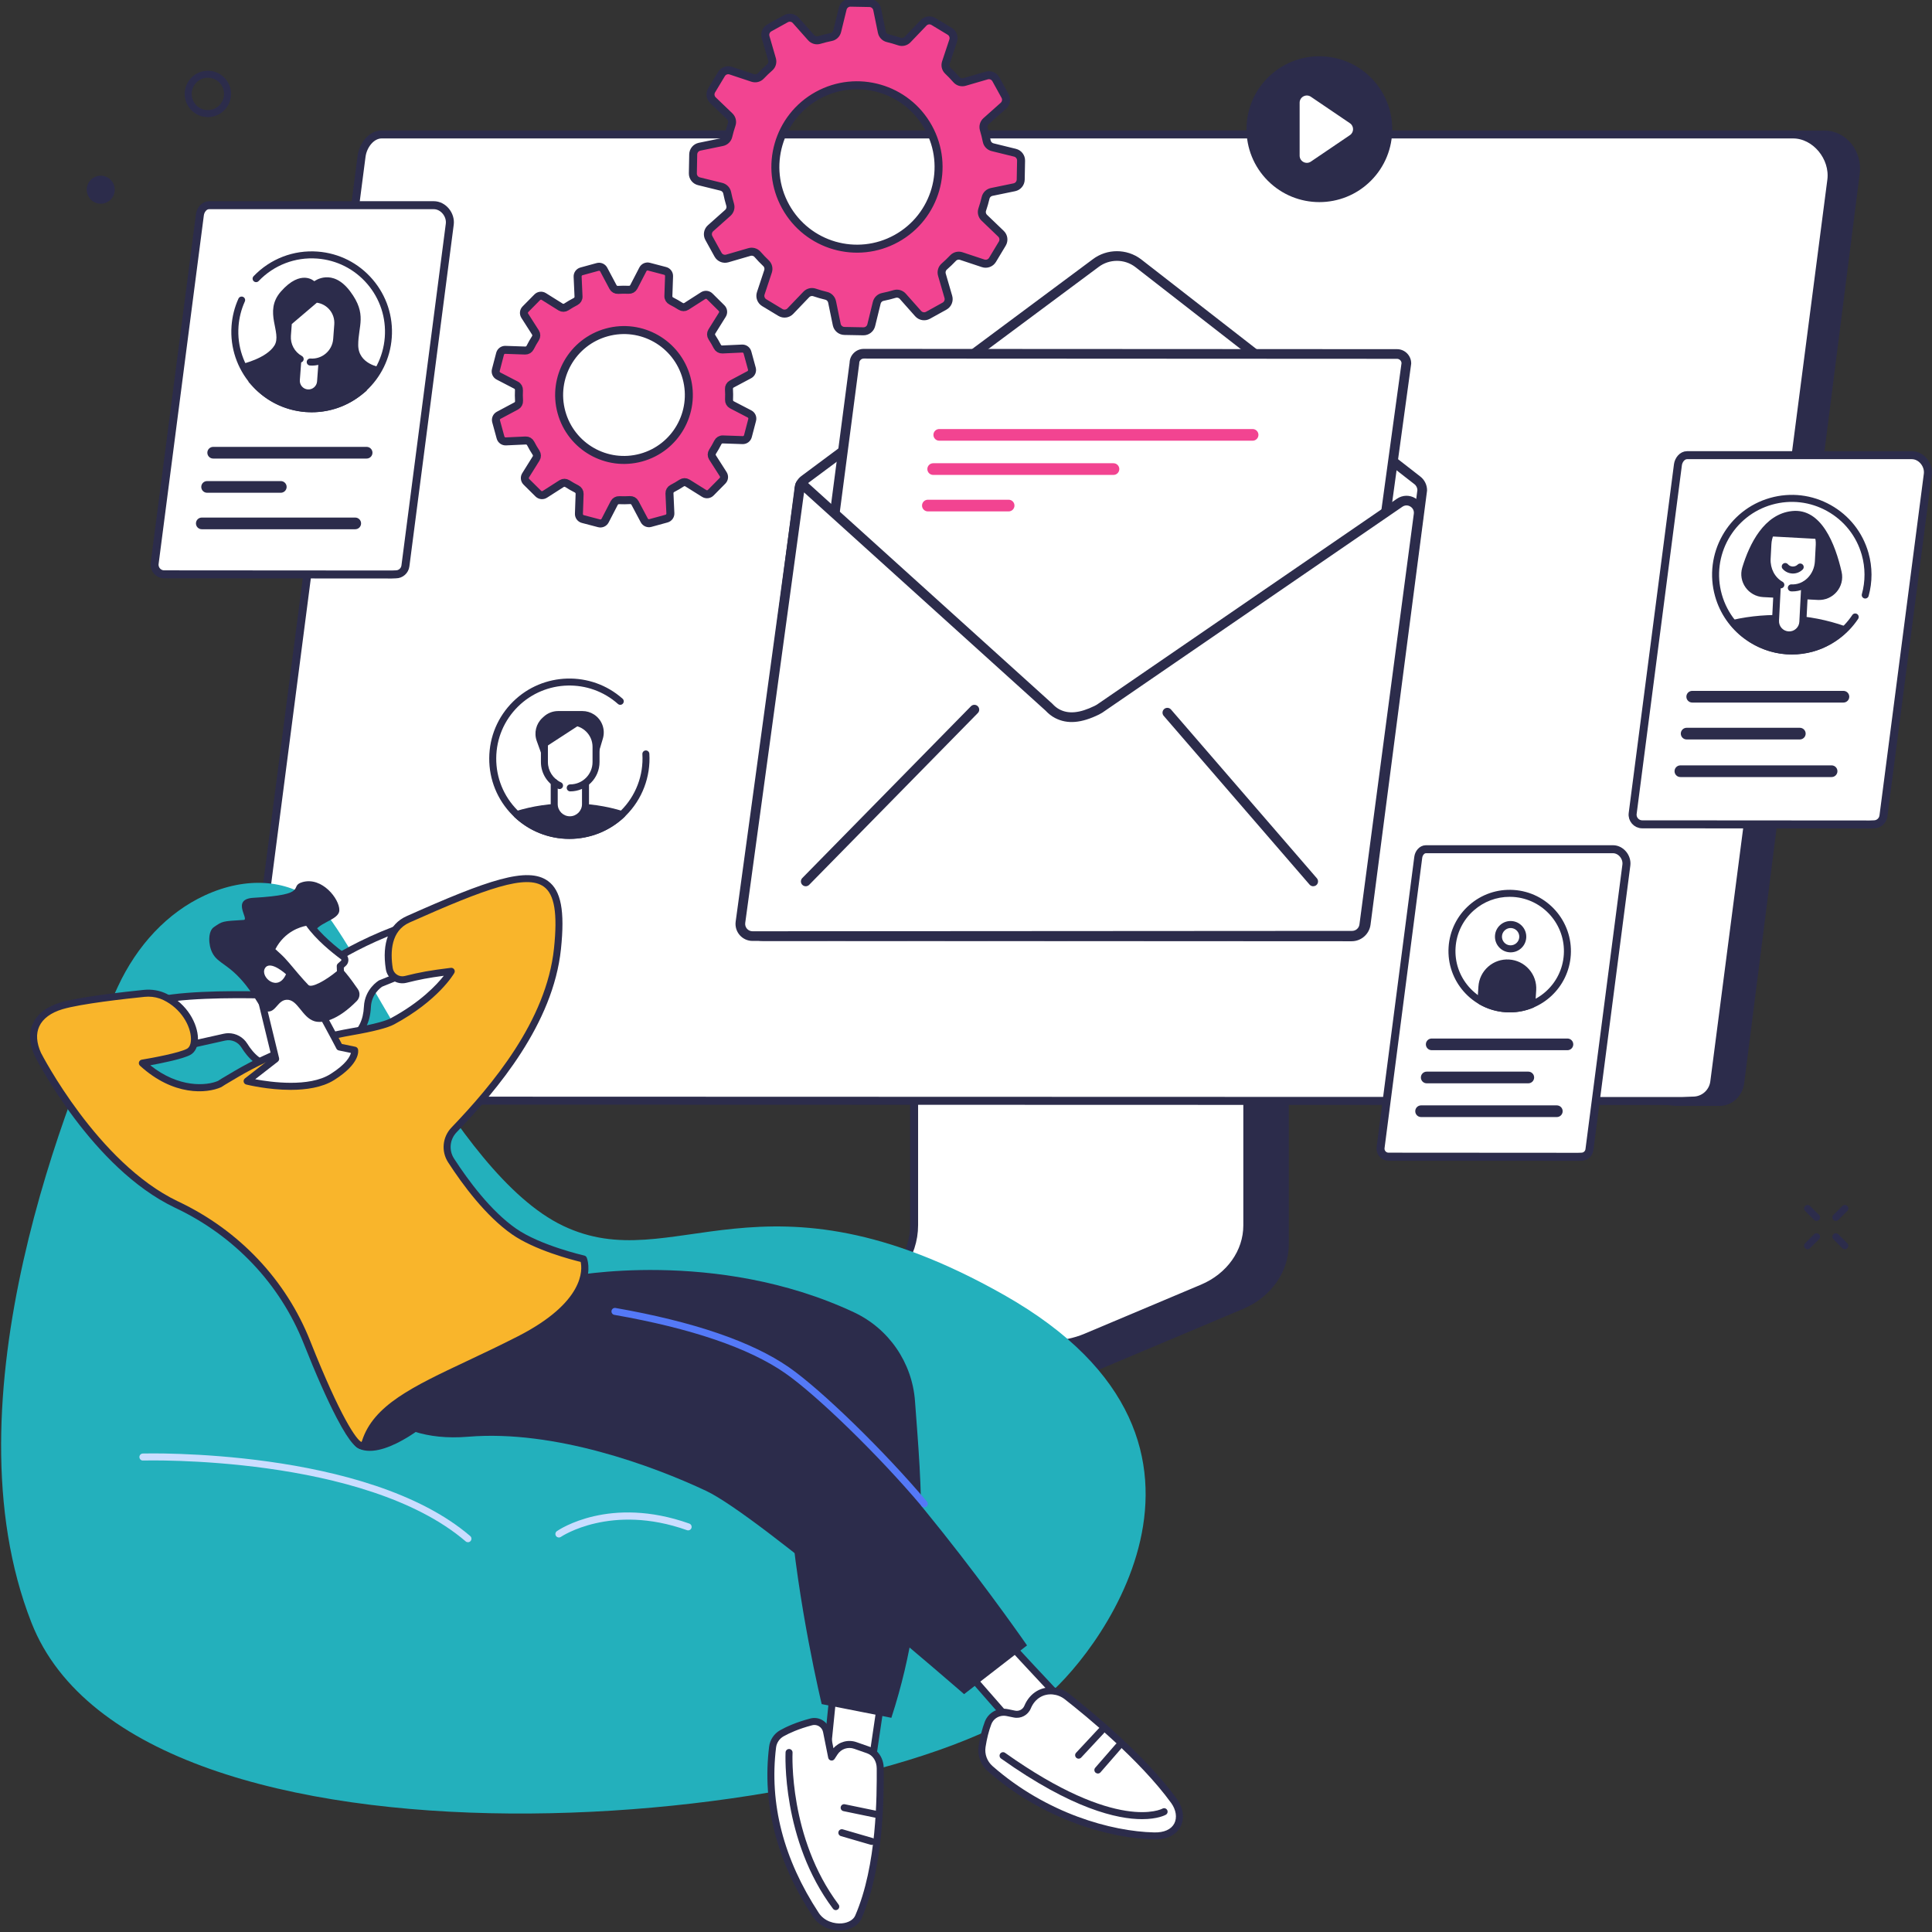 <svg xmlns="http://www.w3.org/2000/svg" width="725" height="725" viewBox="0 0 725 725" fill="none"><rect x="0" y="0" width="725" height="725" fill="#333333" stroke="none"/><g clip-path="url(#clip0)"><path d="M482.309 357.229L355.462 358.026C354.639 358.026 354.37 358.79 354.37 359.523V467.51C354.37 477.849 282.298 504.712 281.597 503.346L281.51 514.774C281.506 516.902 283.375 518.791 285.758 518.791H287.342C287.353 518.791 287.361 518.791 287.373 518.791H393.727C398.664 518.791 403.538 517.686 408.004 515.816L466.48 491.18C477.008 486.747 483.647 477.219 483.647 466.828V358.727C483.647 357.994 483.132 357.229 482.309 357.229Z" fill="#2C2C4B"></path><path d="M407.524 501.888L407.524 501.888C403.306 503.667 398.69 504.591 394.012 504.591H285.631C284.876 504.591 284.552 504.18 284.47 503.857C284.425 503.681 284.444 503.514 284.513 503.374C284.577 503.244 284.721 503.062 285.064 502.915L324.509 486.066L323.92 484.687L324.509 486.066C335.748 481.265 343.026 471.063 343.026 459.741V352.435H468.068V459.852C468.068 469.875 461.585 479.112 451.229 483.475L407.524 501.888Z" fill="white" stroke="#2C2C4B" stroke-width="3"></path><path d="M101 413.807L619.515 414.074L628.517 414.965L645.256 415C650.015 415 653.923 411.258 654.526 406.492L697.88 65.149C698.935 56.846 692.924 49 684.631 49L631.524 49.047L620.712 54.282L427.891 55.491L420.904 54.668L147.322 53.533L101 413.807Z" fill="#2C2C4B"></path><path d="M643.296 405.992L643.296 405.994C642.778 410.008 639.373 413.009 635.349 413.009H635.32L635.292 413.01L631.203 413.167L98.82 413.009C93.993 413.009 90.255 408.754 90.873 403.936L135.682 58.653L135.682 58.652C135.951 56.565 136.894 54.47 138.277 52.918C139.654 51.371 141.381 50.449 143.245 50.449H672.854C681.271 50.449 688.318 59.047 687.219 67.594L643.296 405.992Z" fill="white" stroke="#2C2C4B" stroke-width="3"></path><path d="M162.773 77C166.336 77 169.234 80.593 168.779 84.139L152.135 212.373C151.901 214.175 150.373 215.526 148.559 215.526L147 215.586L61.605 215.526C59.431 215.526 57.753 213.609 58.03 211.446L75.011 80.605C75.244 78.802 76.63 77 78.439 77H162.773Z" fill="white" stroke="#2C2C4B" stroke-width="3"></path><path d="M137.584 172.076H79.998C78.79 172.076 77.809 171.098 77.809 169.885C77.809 168.677 78.787 167.695 79.998 167.695H137.584C138.791 167.695 139.773 168.673 139.773 169.885C139.773 171.094 138.795 172.076 137.584 172.076Z" fill="#2C2C4B"></path><path d="M105.372 184.911H77.718C76.51 184.911 75.528 183.933 75.528 182.721C75.528 181.512 76.506 180.53 77.718 180.53H105.372C106.58 180.53 107.562 181.509 107.562 182.721C107.558 183.929 106.58 184.911 105.372 184.911Z" fill="#2C2C4B"></path><path d="M133.308 198.602H75.722C74.515 198.602 73.533 197.624 73.533 196.412C73.533 195.203 74.511 194.221 75.722 194.221H133.308C134.515 194.221 135.497 195.199 135.497 196.412C135.497 197.624 134.515 198.602 133.308 198.602Z" fill="#2C2C4B"></path><path d="M88.201 122.355C89.393 106.454 103.234 94.529 119.114 95.722C134.994 96.914 146.899 110.772 145.708 126.673C144.516 142.575 130.675 154.499 114.799 153.306C98.915 152.118 87.01 138.261 88.201 122.355Z" fill="white"></path><path d="M116.973 154.705C116.22 154.705 115.46 154.677 114.696 154.618C98.119 153.374 85.648 138.855 86.891 122.256C87.156 118.707 88.027 115.28 89.48 112.063C89.777 111.402 90.557 111.112 91.218 111.406C91.88 111.707 92.173 112.483 91.872 113.145C90.545 116.08 89.75 119.21 89.508 122.45C88.372 137.603 99.758 150.858 114.89 151.995C130.022 153.128 143.257 141.727 144.394 126.57C144.944 119.23 142.608 112.111 137.813 106.533C133.019 100.955 126.344 97.576 119.012 97.029C110.773 96.407 102.771 99.489 97.054 105.471C96.551 105.998 95.724 106.014 95.197 105.515C94.675 105.016 94.655 104.184 95.154 103.657C101.417 97.105 110.183 93.733 119.206 94.411C127.235 95.013 134.551 98.713 139.801 104.826C145.051 110.938 147.612 118.73 147.01 126.772C145.831 142.606 132.579 154.701 116.973 154.705Z" fill="#2C2C4B"></path><path d="M95.661 143.973C100.443 149.226 107.158 152.736 114.795 153.307C122.432 153.881 129.594 151.413 135.109 146.932C129.29 144.639 122.678 143.098 115.603 142.567C108.528 142.036 101.758 142.575 95.661 143.973Z" fill="#2C2C4B"></path><path d="M115.409 147.447C112.903 147.261 111.022 145.071 111.212 142.563L112.95 119.388L122.024 120.069L120.286 143.244C120.1 145.752 117.915 147.634 115.409 147.447Z" fill="white"></path><path d="M134.425 129.502C134.393 122.26 137.901 118.005 131.404 109.338C124.677 100.365 117.939 105.539 117.939 105.539C117.939 105.539 113.006 100.769 105.412 109.397C98.709 117.015 105.974 124.835 102.973 129.668C99.972 134.497 90.866 136.573 90.866 136.573C90.866 136.573 93.289 142.499 96.639 145.28L134.175 148.097C134.175 148.097 142.569 140.226 142.747 137.825C142.751 137.825 134.456 136.743 134.425 129.502Z" fill="#2C2C4B"></path><path d="M95.661 143.973C100.443 149.226 107.158 152.736 114.795 153.306C122.432 153.881 129.594 151.413 135.109 146.932C129.29 144.639 122.678 143.098 115.603 142.567C108.528 142.036 101.758 142.575 95.661 143.973Z" fill="#2C2C4B"></path><path d="M116.973 154.705C116.216 154.705 115.46 154.677 114.696 154.622C107 154.043 99.897 150.577 94.691 144.86L93.178 143.197L95.368 142.694C101.817 141.212 108.658 140.729 115.702 141.256C122.749 141.786 129.44 143.284 135.592 145.712L137.683 146.536L135.937 147.954C130.529 152.348 123.869 154.705 116.973 154.705ZM98.293 144.765C102.846 148.98 108.658 151.528 114.894 151.999C121.13 152.467 127.258 150.815 132.389 147.325C127.108 145.482 121.439 144.322 115.504 143.878C109.569 143.43 103.793 143.731 98.293 144.765Z" fill="#2C2C4B"></path><path d="M118.493 112.222L118.176 112.198L108.243 120.802L107.859 125.901C107.605 129.304 109.221 132.413 111.834 134.224L111.208 142.559C111.018 145.07 112.899 147.257 115.405 147.443C117.911 147.634 120.096 145.748 120.282 143.24L120.896 135.06C123.893 133.709 126.078 130.797 126.344 127.283L126.752 121.832C127.128 116.896 123.426 112.59 118.493 112.222Z" fill="white"></path><path d="M115.753 148.775C115.606 148.775 115.46 148.771 115.31 148.759C112.087 148.517 109.66 145.692 109.901 142.464L110.507 134.382C110.563 133.657 111.188 133.119 111.913 133.17C112.637 133.226 113.176 133.855 113.124 134.576L112.518 142.658C112.384 144.441 113.726 146.001 115.507 146.136C117.281 146.267 118.845 144.928 118.98 143.145L119.573 135.202C119.629 134.477 120.258 133.935 120.979 133.99C121.704 134.046 122.242 134.676 122.19 135.397L121.597 143.339C121.363 146.421 118.786 148.775 115.753 148.775Z" fill="#2C2C4B"></path><path d="M117.111 137.191C116.846 137.191 116.581 137.179 116.311 137.159C115.587 137.104 115.048 136.474 115.1 135.753C115.155 135.028 115.781 134.489 116.505 134.541C120.876 134.878 124.705 131.574 125.033 127.192L125.441 121.741C125.742 117.704 122.887 114.159 118.909 113.588L109.494 121.603L109.165 126C108.932 129.106 110.547 132.085 113.275 133.586C113.908 133.935 114.142 134.735 113.793 135.369C113.445 136.003 112.645 136.236 112.012 135.888C108.385 133.891 106.239 129.934 106.552 125.806L106.924 120.862C106.952 120.513 107.114 120.188 107.383 119.959L117.646 111.219C117.911 110.994 118.251 110.883 118.596 110.91C118.746 110.922 118.897 110.934 119.043 110.954C124.515 111.608 128.478 116.429 128.066 121.935L127.658 127.386C127.239 132.944 122.587 137.187 117.111 137.191Z" fill="#2C2C4B"></path><path d="M261.271 235.876C264.834 235.876 267.732 239.469 267.277 243.015L250.633 371.249C250.399 373.051 248.871 374.402 247.058 374.402L245.498 374.462L160.103 374.402C157.93 374.402 156.251 372.485 156.528 370.322L173.509 239.481C173.742 237.679 175.128 235.876 176.937 235.876H261.271Z" fill="white"></path><path d="M185.473 284.833C185.473 269.018 198.277 256.195 214.07 256.195C229.863 256.195 242.667 269.014 242.667 284.833C242.667 300.647 229.863 313.47 214.07 313.47C198.277 313.47 185.473 300.647 185.473 284.833Z" fill="white"></path><path d="M193.938 305.654C199.088 310.519 206.029 313.506 213.67 313.506C221.311 313.506 228.251 310.519 233.402 305.654C227.444 303.808 220.749 302.77 213.67 302.77C206.591 302.77 199.896 303.808 193.938 305.654Z" fill="#2C2C4B"></path><path d="M213.67 314.817C205.969 314.817 198.645 311.902 193.039 306.609C192.698 306.288 192.556 305.813 192.659 305.357C192.766 304.902 193.102 304.537 193.55 304.398C199.853 302.445 206.623 301.455 213.67 301.455C220.717 301.455 227.483 302.445 233.79 304.398C234.238 304.537 234.574 304.902 234.681 305.357C234.788 305.813 234.641 306.288 234.305 306.609C228.695 311.906 221.37 314.817 213.67 314.817ZM196.626 306.249C201.468 310.095 207.434 312.195 213.67 312.195C219.906 312.195 225.876 310.099 230.714 306.249C225.322 304.81 219.601 304.086 213.67 304.086C207.735 304.082 202.014 304.81 196.626 306.249Z" fill="#2C2C4B"></path><path d="M222.887 268.103C221.592 267.267 220.084 266.824 218.54 266.824H209.466C207.439 266.824 205.487 267.592 204.002 268.971L203.503 269.434C201.144 271.625 200.324 275.012 201.413 278.043L204.398 286.33L223.532 286.211L226.233 277.155C227.254 273.729 225.888 270.036 222.887 268.103Z" fill="#2C2C4B"></path><path d="M218.156 271.716C218.116 271.696 218.033 271.661 218.033 271.661L204.299 280.586V285.97C204.299 289.048 205.736 291.789 207.977 293.564V301.764C207.977 305.005 210.602 307.635 213.844 307.635C217.083 307.635 219.712 305.009 219.712 301.764V293.774C222.111 292.011 223.675 289.174 223.675 285.97V280.261C223.671 276.458 221.406 273.186 218.156 271.716Z" fill="white"></path><path d="M213.983 296.975C213.258 296.975 212.668 296.388 212.668 295.66C212.668 294.935 213.254 294.344 213.983 294.344C218.599 294.344 222.356 290.585 222.356 285.966V280.257C222.356 275.816 218.746 272.203 214.307 272.203H205.609V285.966C205.609 289.242 207.537 292.237 210.519 293.596C211.18 293.897 211.469 294.673 211.168 295.335C210.867 295.996 210.087 296.285 209.43 295.984C205.514 294.202 202.984 290.268 202.984 285.962V270.884C202.984 270.159 203.57 269.569 204.299 269.569H214.307C220.195 269.569 224.981 274.362 224.981 280.249V285.958C224.981 292.035 220.048 296.975 213.983 296.975Z" fill="#2C2C4B"></path><path d="M213.662 314.782C205.89 314.782 198.127 311.795 192.251 305.837C186.609 300.112 183.533 292.534 183.589 284.496C183.644 276.458 186.823 268.923 192.544 263.278C203.792 252.178 221.838 251.702 233.632 262.196C234.174 262.68 234.222 263.508 233.739 264.05C233.256 264.593 232.429 264.641 231.886 264.157C221.125 254.579 204.651 255.014 194.385 265.148C189.167 270.302 186.261 277.179 186.214 284.516C186.162 291.852 188.973 298.769 194.12 303.99C204.75 314.77 222.166 314.893 232.939 304.256C238.589 298.682 241.546 290.933 241.059 283.002C241.016 282.277 241.566 281.655 242.287 281.612C243.007 281.564 243.633 282.119 243.676 282.844C244.211 291.531 240.968 300.021 234.78 306.13C228.933 311.902 221.295 314.782 213.662 314.782Z" fill="#2C2C4B"></path><path d="M213.841 308.946C209.881 308.946 206.663 305.726 206.663 301.764V293.564C206.663 292.839 207.249 292.249 207.977 292.249C208.702 292.249 209.291 292.839 209.291 293.564V301.764C209.291 304.276 211.334 306.32 213.844 306.32C216.355 306.32 218.401 304.276 218.401 301.764V293.98C218.401 293.255 218.987 292.665 219.716 292.665C220.44 292.665 221.03 293.255 221.03 293.98V301.764C221.022 305.726 217.8 308.946 213.841 308.946Z" fill="#2C2C4B"></path><path d="M605.307 318.68C608.277 318.68 610.688 321.671 610.308 324.626L596.447 431.424C596.253 432.926 594.978 434.051 593.469 434.051L592.171 434.098L521.053 434.051C519.244 434.051 517.842 432.454 518.076 430.652L532.218 321.683C532.412 320.181 533.564 318.68 535.076 318.68H605.307V318.68Z" fill="white" stroke="#2C2C4B" stroke-width="3"></path><path d="M578.813 374.789C588.666 367.997 591.151 354.499 584.363 344.64C577.575 334.781 564.085 332.294 554.232 339.086C544.379 345.878 541.894 359.376 548.682 369.235C555.469 379.094 568.959 381.58 578.813 374.789Z" fill="white"></path><path d="M566.54 379.901C566.045 379.901 565.554 379.885 565.055 379.853C552.41 379.041 542.785 368.088 543.597 355.434C543.989 349.306 546.744 343.697 551.353 339.64C555.961 335.587 561.876 333.567 567.997 333.959C580.642 334.771 590.267 345.725 589.455 358.378C588.679 370.532 578.544 379.901 566.54 379.901ZM566.496 336.542C561.551 336.542 556.832 338.317 553.083 341.617C549.001 345.21 546.562 350.178 546.214 355.605C545.865 361.032 547.651 366.273 551.242 370.358C554.833 374.442 559.797 376.882 565.221 377.231C576.426 377.952 586.118 369.419 586.834 358.212C587.555 347.004 579.027 337.303 567.827 336.582C567.383 336.554 566.94 336.542 566.496 336.542ZM544.903 355.522H544.911H544.903Z" fill="#2C2C4B"></path><path d="M562.319 351.208C562.482 348.692 564.651 346.783 567.161 346.945C569.675 347.107 571.584 349.278 571.421 351.79C571.259 354.305 569.089 356.215 566.579 356.052C564.065 355.894 562.161 353.723 562.319 351.208Z" fill="white"></path><path d="M566.88 357.376C566.753 357.376 566.623 357.372 566.496 357.364C564.932 357.265 563.499 356.56 562.462 355.379C561.424 354.199 560.91 352.689 561.009 351.12C561.108 349.552 561.812 348.118 562.992 347.084C564.172 346.046 565.688 345.531 567.248 345.634C570.479 345.84 572.941 348.641 572.736 351.873C572.637 353.442 571.932 354.876 570.752 355.91C569.671 356.865 568.309 357.376 566.88 357.376ZM563.63 351.291C563.574 352.158 563.859 352.994 564.433 353.644C565.007 354.298 565.799 354.686 566.666 354.741C568.456 354.844 570.004 353.493 570.119 351.707C570.233 349.916 568.871 348.371 567.086 348.256C566.223 348.193 565.383 348.486 564.734 349.06C564.077 349.631 563.685 350.423 563.63 351.291Z" fill="#2C2C4B"></path><path d="M566.238 361.381C560.973 361.044 556.435 365.037 556.095 370.306L555.747 375.717C558.53 377.318 561.713 378.324 565.134 378.542C568.554 378.76 571.841 378.17 574.806 376.941L575.154 371.53C575.495 366.261 571.504 361.717 566.238 361.381Z" fill="#2C2C4B"></path><path d="M566.563 379.901C566.06 379.901 565.557 379.885 565.055 379.853C561.515 379.627 558.162 378.617 555.097 376.854C554.662 376.605 554.408 376.129 554.44 375.63L554.789 370.219C554.975 367.323 556.277 364.669 558.455 362.751C560.632 360.834 563.435 359.879 566.326 360.069C569.22 360.256 571.872 361.559 573.788 363.738C575.705 365.917 576.659 368.713 576.473 371.609L576.124 377.021C576.093 377.52 575.78 377.96 575.317 378.15C572.514 379.314 569.576 379.901 566.563 379.901ZM557.113 374.969C559.631 376.288 562.354 377.049 565.221 377.235C568.087 377.421 570.886 377.013 573.551 376.026L573.844 371.447C573.986 369.248 573.262 367.129 571.809 365.477C570.356 363.825 568.345 362.835 566.151 362.696C563.954 362.549 561.836 363.278 560.185 364.732C558.534 366.186 557.544 368.198 557.406 370.393L557.113 374.969ZM574.81 376.942H574.818H574.81Z" fill="#2C2C4B"></path><path d="M588.196 394.095H537.262C536.054 394.095 535.072 393.116 535.072 391.904C535.072 390.696 536.05 389.713 537.262 389.713H588.196C589.403 389.713 590.385 390.692 590.385 391.904C590.385 393.112 589.403 394.095 588.196 394.095Z" fill="#2C2C4B"></path><path d="M573.511 406.522H535.389C534.181 406.522 533.199 405.544 533.199 404.332C533.199 403.123 534.177 402.141 535.389 402.141H573.511C574.719 402.141 575.7 403.119 575.7 404.332C575.697 405.54 574.719 406.522 573.511 406.522Z" fill="#2C2C4B"></path><path d="M584.213 419.183H533.279C532.071 419.183 531.089 418.205 531.089 416.992C531.089 415.784 532.067 414.802 533.279 414.802H584.213C585.42 414.802 586.402 415.78 586.402 416.992C586.398 418.205 585.42 419.183 584.213 419.183Z" fill="#2C2C4B"></path><path d="M717.418 170.808C720.982 170.808 723.88 174.402 723.424 177.947L706.78 306.181C706.546 307.984 705.018 309.335 703.205 309.335L701.645 309.394L616.251 309.335C614.077 309.335 612.398 307.417 612.676 305.254L629.656 174.413C629.89 172.611 631.276 170.808 633.085 170.808H717.418V170.808Z" fill="white" stroke="#2C2C4B" stroke-width="3"></path><path d="M691.763 263.639H635.017C633.81 263.639 632.828 262.66 632.828 261.448C632.828 260.24 633.806 259.257 635.017 259.257H691.763C692.971 259.257 693.953 260.236 693.953 261.448C693.949 262.66 692.971 263.639 691.763 263.639Z" fill="#2C2C4B"></path><path d="M675.4 277.488H632.926C631.719 277.488 630.737 276.509 630.737 275.297C630.737 274.089 631.715 273.107 632.926 273.107H675.4C676.607 273.107 677.589 274.085 677.589 275.297C677.589 276.506 676.607 277.488 675.4 277.488Z" fill="#2C2C4B"></path><path d="M687.325 291.595H630.579C629.371 291.595 628.389 290.616 628.389 289.404C628.389 288.196 629.367 287.213 630.579 287.213H687.325C688.532 287.213 689.514 288.192 689.514 289.404C689.51 290.612 688.532 291.595 687.325 291.595Z" fill="#2C2C4B"></path><path d="M659.346 190.434C647.654 196.543 641.344 210.142 644.915 223.413C646.538 229.447 649.963 234.506 654.452 238.182C654.575 238.281 654.698 238.376 654.828 238.467L657.2 240.179C663.776 244.382 672.031 245.911 680.163 243.72C695.5 239.588 704.903 222.122 700.461 208.455C696.993 197.786 692.725 193.663 684.652 189.689C672.316 183.624 659.346 190.434 659.346 190.434Z" fill="white"></path><path d="M671.263 232.196C663.934 231.816 656.923 232.442 650.541 233.884C651.728 235.318 653.047 236.629 654.472 237.794C654.595 237.893 654.717 237.988 654.848 238.079L657.22 239.79C663.796 243.994 671.666 245.503 679.798 243.316C684.506 242.048 688.647 239.521 692.008 236.237C685.626 234.011 678.86 232.592 671.263 232.196Z" fill="#2C2C4B"></path><path d="M672.415 245.618C666.852 245.618 661.389 244.021 656.507 240.9L654.076 239.149C653.926 239.042 653.779 238.931 653.641 238.816C652.144 237.592 650.762 236.213 649.527 234.724C649.234 234.371 649.147 233.896 649.293 233.464C649.44 233.032 649.8 232.707 650.248 232.608C656.962 231.087 664.057 230.513 671.33 230.889C678.718 231.273 685.618 232.62 692.436 235.005C692.864 235.155 693.184 235.516 693.283 235.96C693.382 236.403 693.244 236.867 692.919 237.184C689.257 240.761 684.835 243.324 680.135 244.588C677.574 245.277 674.984 245.618 672.415 245.618ZM653.039 234.704C653.755 235.437 654.512 236.134 655.303 236.78C655.402 236.863 655.509 236.942 655.616 237.017L657.988 238.729C664.524 242.904 671.967 244.065 679.458 242.052C683.053 241.082 686.474 239.275 689.463 236.78C683.568 234.914 677.573 233.84 671.203 233.511C664.956 233.183 658.859 233.587 653.039 234.704Z" fill="#2C2C4B"></path><path d="M691.078 214.587C688.726 204.268 683.524 190.64 672.517 191.773C661.958 192.858 656.491 204.137 653.807 212.951C652.175 218.315 656.063 223.774 661.661 224.067L682.178 225.133C687.903 225.43 692.353 220.181 691.078 214.587Z" fill="#2C2C4B"></path><path d="M682.586 202.338C682.582 202.314 682.574 202.267 682.574 202.267L663.95 201.253C663.95 201.253 663.942 201.281 663.934 201.296C663.645 202.215 663.467 203.186 663.415 204.2L663.13 209.655C662.94 213.308 664.5 216.608 667.018 218.612L666.278 232.854C666.131 235.686 668.309 238.103 671.14 238.249C673.971 238.396 676.386 236.217 676.532 233.385L677.261 219.353C680.135 217.665 682.166 214.445 682.364 210.653L682.685 204.497C682.724 203.76 682.689 203.035 682.586 202.338Z" fill="white"></path><path d="M671.417 239.573C671.302 239.573 671.187 239.569 671.072 239.565C667.521 239.378 664.785 236.34 664.967 232.787L665.684 218.965C665.723 218.24 666.345 217.689 667.061 217.721C667.786 217.761 668.34 218.379 668.305 219.1L667.588 232.921C667.477 235.029 669.1 236.827 671.207 236.938C672.232 236.99 673.206 236.645 673.962 235.96C674.722 235.274 675.166 234.339 675.221 233.317L675.942 219.444C675.977 218.719 676.603 218.169 677.32 218.2C678.044 218.236 678.598 218.854 678.563 219.579L677.842 233.452C677.751 235.171 676.999 236.756 675.72 237.909C674.532 238.99 673.012 239.573 671.417 239.573Z" fill="#2C2C4B"></path><path d="M672.819 215.221C672.735 215.221 672.656 215.221 672.573 215.213C671.164 215.15 669.833 214.504 668.931 213.442C668.46 212.892 668.527 212.06 669.077 211.592C669.627 211.121 670.455 211.188 670.926 211.739C671.362 212.25 672.003 212.559 672.692 212.591C673.416 212.614 674.097 212.357 674.628 211.842C675.147 211.335 675.978 211.347 676.485 211.866C676.991 212.385 676.98 213.217 676.461 213.724C675.467 214.694 674.181 215.221 672.819 215.221Z" fill="#2C2C4B"></path><path d="M672.683 221.928C672.501 221.928 672.323 221.924 672.141 221.916C671.416 221.88 670.862 221.258 670.898 220.537C670.934 219.812 671.551 219.262 672.276 219.294C674.469 219.404 676.595 218.58 678.25 216.96C679.933 215.312 680.93 213.05 681.057 210.59L681.378 204.434C681.627 199.589 678.25 195.461 673.847 195.231C671.559 195.101 669.358 195.972 667.643 197.656C665.897 199.367 664.86 201.716 664.73 204.267L664.444 209.723C664.258 213.316 666.012 216.687 668.918 218.315C669.552 218.672 669.777 219.472 669.421 220.102C669.065 220.735 668.265 220.957 667.636 220.605C663.866 218.489 661.586 214.163 661.824 209.584L662.109 204.129C662.275 200.916 663.589 197.949 665.806 195.774C668.055 193.571 670.949 192.446 673.986 192.605C679.834 192.91 684.327 198.274 683.999 204.569L683.678 210.725C683.516 213.846 682.241 216.726 680.087 218.838C678.036 220.842 675.423 221.928 672.683 221.928Z" fill="#2C2C4B"></path><path d="M672.399 245.57C659.35 245.57 647.322 236.946 643.604 223.774C639.122 207.892 648.387 191.325 664.259 186.841C671.948 184.67 680.02 185.621 686.992 189.527C693.964 193.433 699 199.819 701.17 207.512C702.662 212.801 702.678 218.378 701.213 223.643C701.019 224.34 700.295 224.748 699.598 224.558C698.901 224.364 698.49 223.639 698.684 222.942C700.018 218.141 700.006 213.054 698.644 208.229C696.664 201.213 692.068 195.386 685.709 191.824C679.351 188.263 671.987 187.395 664.972 189.376C650.493 193.468 642.04 208.582 646.13 223.069C650.22 237.556 665.324 246.01 679.802 241.922C686.062 240.155 691.49 236.201 695.089 230.794C695.493 230.188 696.304 230.025 696.91 230.429C697.512 230.829 697.678 231.645 697.274 232.252C693.327 238.182 687.376 242.516 680.515 244.453C677.811 245.206 675.079 245.57 672.399 245.57Z" fill="#2C2C4B"></path><path d="M282.149 138.337L280.486 132.256C280.24 131.364 279.413 130.762 278.49 130.802L271.043 131.143C270.259 131.178 269.543 130.743 269.186 130.045C268.569 128.845 267.892 127.684 267.163 126.567C266.736 125.913 266.708 125.078 267.124 124.412L271.071 118.085C271.558 117.301 271.439 116.283 270.786 115.633L266.312 111.2C265.655 110.551 264.637 110.444 263.857 110.939L257.57 114.964C256.913 115.384 256.074 115.368 255.417 114.948C254.288 114.227 253.124 113.561 251.929 112.959C251.232 112.607 250.788 111.894 250.816 111.113L251.073 103.642C251.105 102.719 250.495 101.895 249.601 101.661L243.512 100.065C242.617 99.831 241.682 100.247 241.255 101.067L237.826 107.687C237.466 108.38 236.733 108.784 235.954 108.748C234.623 108.689 233.281 108.701 231.935 108.78C231.155 108.827 230.415 108.427 230.047 107.738L226.543 101.146C226.107 100.33 225.169 99.922 224.278 100.168L218.209 101.831C217.318 102.077 216.716 102.905 216.76 103.828L217.096 111.291C217.132 112.072 216.696 112.793 216 113.149C214.8 113.767 213.64 114.445 212.527 115.174C211.874 115.602 211.035 115.629 210.374 115.213L204.059 111.264C203.275 110.773 202.257 110.891 201.608 111.549L197.182 116.029C196.532 116.687 196.426 117.705 196.92 118.482L200.943 124.78C201.363 125.438 201.347 126.274 200.927 126.935C200.207 128.065 199.541 129.229 198.94 130.43C198.587 131.127 197.875 131.57 197.095 131.543L189.64 131.285C188.717 131.254 187.894 131.868 187.66 132.759L186.065 138.856C185.831 139.751 186.247 140.686 187.066 141.11L193.678 144.54C194.371 144.901 194.775 145.634 194.739 146.414C194.68 147.749 194.691 149.092 194.771 150.439C194.818 151.22 194.422 151.96 193.729 152.329L187.145 155.839C186.33 156.274 185.926 157.213 186.167 158.105L187.83 164.186C188.076 165.077 188.903 165.679 189.826 165.639L197.273 165.299C198.057 165.263 198.773 165.699 199.13 166.396C199.747 167.596 200.424 168.757 201.153 169.874C201.58 170.528 201.608 171.364 201.192 172.029L197.249 178.356C196.762 179.14 196.881 180.158 197.534 180.808L202.008 185.241C202.665 185.891 203.683 185.998 204.463 185.502L210.75 181.478C211.407 181.058 212.246 181.074 212.903 181.493C214.032 182.214 215.196 182.88 216.391 183.482C217.088 183.835 217.532 184.548 217.504 185.328L217.247 192.8C217.215 193.723 217.825 194.547 218.719 194.78L224.809 196.377C225.703 196.611 226.638 196.195 227.065 195.375L230.494 188.755C230.854 188.062 231.587 187.658 232.367 187.693C233.697 187.753 235.039 187.741 236.385 187.661C237.165 187.614 237.905 188.01 238.274 188.703L241.777 195.295C242.213 196.111 243.151 196.519 244.042 196.274L250.111 194.61C251.002 194.364 251.604 193.536 251.564 192.613L251.224 185.15C251.188 184.369 251.624 183.648 252.321 183.292C253.52 182.674 254.68 181.997 255.793 181.268C256.446 180.84 257.285 180.812 257.947 181.228L264.261 185.178C265.045 185.669 266.063 185.55 266.712 184.892L271.138 180.412C271.788 179.754 271.895 178.736 271.4 177.96L267.377 171.661C266.957 171.003 266.973 170.163 267.393 169.506C268.114 168.377 268.779 167.212 269.38 166.012C269.733 165.315 270.445 164.871 271.225 164.899L278.68 165.156C279.603 165.188 280.426 164.574 280.66 163.682L282.256 157.586C282.489 156.69 282.073 155.755 281.254 155.332L274.642 151.901C273.949 151.54 273.546 150.808 273.581 150.027C273.641 148.692 273.629 147.349 273.549 146.002C273.502 145.222 273.898 144.481 274.591 144.113L281.175 140.603C281.986 140.171 282.39 139.228 282.149 138.337ZM240.582 171.728C227.62 175.282 214.238 167.64 210.686 154.662C207.139 141.684 214.768 128.282 227.73 124.729C240.693 121.175 254.074 128.817 257.626 141.795C261.173 154.773 253.544 168.175 240.582 171.728Z" fill="#F24491" stroke="#2C2C4B" stroke-width="3"></path><path d="M633.266 110.586L631.703 104.865C631.473 104.025 630.693 103.459 629.826 103.498L622.818 103.819C622.082 103.851 621.405 103.443 621.068 102.789C620.486 101.66 619.853 100.567 619.164 99.513C618.764 98.899 618.736 98.111 619.124 97.485L622.838 91.531C623.297 90.794 623.187 89.835 622.569 89.225L618.356 85.054C617.739 84.444 616.781 84.341 616.048 84.808L610.133 88.595C609.516 88.991 608.724 88.975 608.106 88.579C607.045 87.902 605.948 87.276 604.824 86.706C604.167 86.373 603.751 85.703 603.779 84.97L604.02 77.939C604.052 77.071 603.474 76.295 602.635 76.077L596.906 74.572C596.066 74.35 595.184 74.742 594.784 75.514L591.557 81.746C591.22 82.399 590.528 82.78 589.795 82.748C588.544 82.693 587.281 82.701 586.014 82.776C585.278 82.819 584.581 82.447 584.237 81.793L580.939 75.59C580.531 74.821 579.644 74.441 578.805 74.671L573.092 76.235C572.252 76.465 571.686 77.246 571.726 78.113L572.042 85.137C572.074 85.874 571.666 86.547 571.013 86.888C569.885 87.47 568.792 88.104 567.743 88.793C567.129 89.197 566.337 89.221 565.716 88.833L559.773 85.117C559.037 84.657 558.079 84.768 557.465 85.386L553.3 89.605C552.69 90.223 552.587 91.182 553.054 91.915L556.839 97.841C557.235 98.459 557.219 99.248 556.824 99.87C556.147 100.931 555.521 102.029 554.951 103.158C554.618 103.815 553.949 104.231 553.217 104.204L546.201 103.962C545.334 103.93 544.558 104.509 544.34 105.348L542.84 111.089C542.618 111.928 543.01 112.812 543.782 113.212L550.006 116.441C550.659 116.777 551.039 117.471 551.004 118.204C550.948 119.459 550.956 120.723 551.031 121.995C551.075 122.732 550.703 123.429 550.053 123.773L543.857 127.073C543.089 127.481 542.709 128.369 542.939 129.205L544.503 134.925C544.732 135.765 545.512 136.331 546.379 136.292L553.387 135.975C554.123 135.943 554.8 136.351 555.137 137.005C555.719 138.134 556.352 139.227 557.041 140.281C557.441 140.895 557.469 141.683 557.081 142.309L553.367 148.263C552.908 149 553.019 149.959 553.636 150.569L557.849 154.741C558.467 155.351 559.425 155.454 560.157 154.986L566.072 151.199C566.69 150.803 567.482 150.819 568.099 151.215C569.16 151.892 570.257 152.518 571.381 153.089C572.038 153.421 572.454 154.091 572.426 154.824L572.185 161.851C572.153 162.719 572.731 163.495 573.571 163.713L579.3 165.219C580.139 165.441 581.022 165.048 581.422 164.276L584.648 158.044C584.985 157.391 585.678 157.01 586.41 157.042C587.661 157.098 588.924 157.09 590.191 157.014C590.927 156.971 591.624 157.343 591.969 157.997L595.267 164.201C595.675 164.969 596.561 165.349 597.401 165.12L603.114 163.555C603.953 163.325 604.519 162.545 604.48 161.677L604.159 154.657C604.127 153.921 604.535 153.247 605.188 152.906C606.317 152.324 607.409 151.69 608.459 151.001C609.076 150.597 609.864 150.573 610.486 150.961L616.428 154.677C617.165 155.137 618.123 155.026 618.736 154.408L622.901 150.193C623.511 149.575 623.614 148.616 623.147 147.883L619.362 141.957C618.966 141.339 618.982 140.55 619.378 139.928C620.055 138.867 620.68 137.769 621.251 136.64C621.583 135.983 622.252 135.567 622.985 135.595L630 135.836C630.867 135.868 631.643 135.29 631.861 134.45L633.362 128.709C633.583 127.87 633.191 126.986 632.419 126.586L626.195 123.357C625.542 123.021 625.162 122.327 625.198 121.595C625.253 120.339 625.245 119.075 625.17 117.803C625.127 117.067 625.499 116.369 626.148 116.025L632.344 112.721C633.112 112.309 633.496 111.425 633.266 110.586ZM594.15 142.004C581.952 145.348 569.358 138.158 566.017 125.944C562.675 113.731 569.857 101.118 582.055 97.774C594.253 94.43 606.847 101.621 610.189 113.834C613.526 126.051 606.348 138.661 594.15 142.004Z" fill="white"></path><path d="M377.155 35.997L373.719 29.769C373.042 28.541 371.605 27.947 370.262 28.339L361.956 30.756C360.851 31.076 359.648 30.744 358.892 29.876C357.878 28.715 356.817 27.606 355.713 26.56C354.881 25.772 354.596 24.564 354.96 23.474L357.684 15.258C358.124 13.927 357.585 12.473 356.39 11.748L350.304 8.076C349.105 7.351 347.565 7.557 346.595 8.567L340.605 14.822C339.809 15.654 338.605 15.967 337.516 15.595C336.071 15.104 334.602 14.68 333.118 14.323C332.001 14.054 331.15 13.15 330.917 12.025L329.171 3.528C328.889 2.157 327.694 1.163 326.292 1.135L319.19 1.001C317.788 0.973 316.557 1.924 316.224 3.282L314.165 11.685C313.892 12.802 313.009 13.674 311.885 13.899C310.396 14.2 308.912 14.569 307.435 15.012C306.33 15.341 305.139 14.985 304.375 14.125L298.626 7.652C297.695 6.602 296.163 6.341 294.936 7.018L288.72 10.457C287.497 11.134 286.903 12.572 287.291 13.915L289.706 22.238C290.027 23.343 289.694 24.544 288.827 25.305C287.667 26.319 286.562 27.38 285.517 28.482C284.725 29.314 283.518 29.599 282.429 29.238L274.23 26.513C272.899 26.069 271.442 26.608 270.718 27.812L267.052 33.905C266.331 35.105 266.533 36.646 267.543 37.613L273.798 43.618C274.626 44.415 274.938 45.615 274.57 46.705C274.079 48.154 273.656 49.624 273.303 51.11C273.038 52.227 272.131 53.083 271.007 53.312L262.527 55.059C261.157 55.341 260.163 56.537 260.135 57.939L260.001 65.054C259.973 66.453 260.923 67.685 262.281 68.021L270.674 70.085C271.787 70.359 272.658 71.242 272.884 72.367C273.184 73.861 273.557 75.35 273.996 76.828C274.325 77.929 273.968 79.126 273.109 79.89L266.644 85.646C265.599 86.577 265.337 88.11 266.011 89.334L269.447 95.562C270.124 96.79 271.561 97.38 272.903 96.992L281.21 94.575C282.314 94.255 283.518 94.587 284.274 95.455C285.288 96.616 286.349 97.725 287.453 98.771C288.285 99.559 288.57 100.767 288.205 101.857L285.482 110.073C285.042 111.404 285.581 112.858 286.776 113.583L292.861 117.255C294.061 117.98 295.601 117.774 296.571 116.764L302.561 110.509C303.357 109.677 304.561 109.364 305.649 109.736C307.094 110.227 308.563 110.651 310.048 111.008C311.164 111.277 312.016 112.18 312.249 113.305L313.995 121.799C314.276 123.17 315.472 124.164 316.873 124.192L323.976 124.326C325.378 124.354 326.609 123.403 326.942 122.045L329 113.642C329.273 112.525 330.156 111.654 331.285 111.428C332.773 111.127 334.258 110.758 335.735 110.315C336.839 109.986 338.031 110.342 338.795 111.202L344.544 117.679C345.474 118.729 347.006 118.99 348.234 118.313L354.45 114.874C355.673 114.197 356.267 112.759 355.879 111.416L353.46 103.093C353.139 101.987 353.472 100.787 354.339 100.026C355.499 99.012 356.603 97.951 357.649 96.849C358.44 96.017 359.648 95.732 360.737 96.093L368.936 98.818C370.266 99.262 371.723 98.723 372.448 97.519L376.114 91.426C376.834 90.226 376.633 88.685 375.623 87.718L369.368 81.716C368.54 80.92 368.227 79.72 368.596 78.63C369.086 77.18 369.51 75.711 369.862 74.225C370.128 73.108 371.034 72.252 372.159 72.023L380.639 70.275C382.009 69.994 383.003 68.798 383.031 67.395L383.165 60.281C383.193 58.878 382.247 57.65 380.885 57.313L372.491 55.249C371.379 54.976 370.508 54.093 370.282 52.968C369.981 51.474 369.609 49.985 369.17 48.507C368.841 47.406 369.197 46.209 370.056 45.445L376.522 39.689C377.571 38.754 377.832 37.221 377.155 35.997ZM336.396 89.493C321.597 97.677 302.969 92.298 294.789 77.478C286.61 62.657 291.978 44.007 306.778 35.822C321.577 27.638 340.205 33.017 348.384 47.837C356.564 62.661 351.195 81.308 336.396 89.493Z" fill="#F24491" stroke="#2C2C4B" stroke-width="3"></path><path d="M514.442 67.829C525.121 57.144 525.121 39.819 514.442 29.134C503.763 18.448 486.448 18.448 475.769 29.134C465.09 39.819 465.09 57.144 475.769 67.829C486.448 78.515 503.763 78.515 514.442 67.829Z" fill="#2C2C4B"></path><path d="M506.563 46.239L491.918 36.307C490.125 35.091 487.698 36.379 487.698 38.545V58.404C487.698 60.575 490.125 61.863 491.918 60.643L506.563 50.711C508.147 49.646 508.147 47.312 506.563 46.239Z" fill="white"></path><path d="M299.9 183.858C299.9 182.38 300.597 180.99 301.777 180.106L411.172 98.733C415.863 95.179 422.336 95.163 427.044 98.693L531.846 180.229C533.018 181.116 533.707 182.503 533.707 183.973L512.509 346.751C512.165 349.409 509.9 351.398 507.22 351.394L286.308 351.279C281.953 351.275 278.596 347.448 279.158 343.126L299.9 183.858Z" fill="white"></path><path d="M507.22 352.713L286.308 352.598C283.858 352.598 281.522 351.537 279.903 349.694C278.283 347.848 277.539 345.396 277.856 342.964L298.586 183.767C298.613 181.921 299.508 180.162 300.985 179.056L410.384 97.683C415.503 93.805 422.681 93.785 427.828 97.647L532.65 179.199C534.126 180.32 535.017 182.111 535.017 183.984C535.017 184.04 535.013 184.095 535.005 184.155L513.808 346.933C513.381 350.225 510.55 352.713 507.22 352.713ZM419.137 97.382C416.607 97.382 414.074 98.182 411.963 99.779L302.557 181.16C301.717 181.79 301.211 182.8 301.211 183.858C301.211 183.913 301.207 183.973 301.199 184.028L280.461 343.305C280.243 344.988 280.758 346.688 281.878 347.963C282.999 349.239 284.614 349.972 286.312 349.972L507.224 350.087C509.235 350.087 510.95 348.581 511.207 346.585L532.392 183.897C532.368 182.871 531.874 181.897 531.054 181.279L426.236 99.731C424.146 98.166 421.643 97.382 419.137 97.382Z" fill="#2C2C4B" stroke="#2C2C4B"></path><path d="M502.54 320.201L296.539 320.34L320.634 136.248C320.634 134.307 322.206 132.734 324.146 132.738L524.248 132.841C526.184 132.841 527.756 134.418 527.756 136.355L502.54 320.201Z" fill="white"></path><path d="M296.539 321.651C296.163 321.651 295.802 321.488 295.553 321.203C295.303 320.918 295.189 320.542 295.236 320.165L319.319 136.153C319.343 134.897 319.842 133.721 320.733 132.833C321.643 131.922 322.851 131.423 324.138 131.423H324.142L524.244 131.526C526.901 131.53 529.062 133.693 529.062 136.355C529.062 136.415 529.058 136.474 529.05 136.533L503.839 320.379C503.748 321.029 503.193 321.512 502.54 321.512L296.539 321.651ZM502.54 320.201H502.548H502.54ZM324.138 134.05C323.552 134.05 323.001 134.279 322.586 134.691C322.17 135.107 321.94 135.658 321.94 136.248C321.94 136.304 321.936 136.363 321.929 136.419L298.027 319.024L501.388 318.886L526.437 136.276C526.398 135.099 525.428 134.157 524.244 134.153L324.138 134.05C324.142 134.05 324.142 134.05 324.138 134.05Z" fill="#2C2C4B"></path><path d="M324.138 134.05C323.552 134.05 323.001 134.279 322.586 134.691C322.17 135.107 321.94 135.658 321.94 136.248C321.94 136.304 321.936 136.363 321.929 136.419L298.027 319.024L501.388 318.886L526.437 136.276C526.398 135.099 525.428 134.157 524.244 134.153L324.138 134.05ZM324.138 134.05C324.142 134.05 324.142 134.05 324.138 134.05ZM296.539 321.651C296.163 321.651 295.802 321.488 295.553 321.203C295.303 320.918 295.189 320.542 295.236 320.165L319.319 136.153C319.343 134.897 319.842 133.721 320.733 132.833C321.643 131.922 322.851 131.423 324.138 131.423H324.142L524.244 131.526C526.901 131.53 529.062 133.693 529.062 136.355C529.062 136.415 529.058 136.474 529.05 136.533L503.839 320.379C503.748 321.029 503.193 321.512 502.54 321.512L296.539 321.651ZM502.54 320.201H502.548H502.54Z" stroke="#2C2C4B"></path><path d="M470.051 165.381H352.465C351.258 165.381 350.276 164.403 350.276 163.191C350.276 161.982 351.254 161 352.465 161H470.051C471.258 161 472.24 161.978 472.24 163.191C472.24 164.399 471.262 165.381 470.051 165.381Z" fill="#F24491"></path><path d="M417.84 178.217H350.185C348.977 178.217 347.996 177.238 347.996 176.026C347.996 174.818 348.974 173.835 350.185 173.835H417.84C419.047 173.835 420.029 174.814 420.029 176.026C420.025 177.234 419.047 178.217 417.84 178.217Z" fill="#F24491"></path><path d="M378.5 191.908L348.189 191.908C346.982 191.908 346 190.929 346 189.717C346 188.509 346.978 187.526 348.189 187.526L378.5 187.526C379.708 187.526 380.689 188.505 380.689 189.717C380.689 190.929 379.708 191.908 378.5 191.908Z" fill="#F24491"></path><path d="M532.34 193.045C532.859 189.123 528.496 186.433 525.226 188.659L412.597 265.948C412.268 266.15 411.927 266.34 411.583 266.511C406.222 269.137 401.194 270.143 396.74 267.822C395.553 267.204 394.511 266.336 393.601 265.35L301.139 181.802C301.016 181.667 300.834 181.608 300.66 181.643C300.486 181.679 300.339 181.806 300.28 181.972L277.856 346.078C277.479 348.827 279.617 351.279 282.393 351.275L507.398 351.133C509.69 351.133 511.63 349.429 511.931 347.155L532.34 193.045Z" fill="white"></path><path d="M282.393 352.594C280.69 352.594 279.075 351.858 277.959 350.578C276.838 349.294 276.331 347.591 276.561 345.903L298.986 181.798C298.997 181.707 299.021 181.619 299.049 181.536C299.263 180.934 299.785 180.483 300.411 180.36C301.005 180.237 301.63 180.427 302.058 180.859L394.484 264.375C394.511 264.403 394.543 264.431 394.567 264.459C395.45 265.413 396.384 266.154 397.35 266.657C400.969 268.543 405.308 268.123 411.009 265.33C411.318 265.18 411.623 265.009 411.916 264.827L524.486 187.578C526.434 186.25 528.888 186.191 530.896 187.427C532.899 188.663 533.952 190.881 533.643 193.215L513.238 347.329C512.854 350.245 510.344 352.444 507.406 352.448L282.393 352.594C282.393 352.594 282.397 352.594 282.393 352.594ZM301.361 183.767L279.158 346.26C279.032 347.195 279.313 348.138 279.934 348.851C280.556 349.56 281.451 349.968 282.393 349.968C282.393 349.968 282.393 349.968 282.397 349.968L507.402 349.825C509.029 349.825 510.423 348.605 510.637 346.989L531.042 192.874C531.216 191.559 530.646 190.363 529.518 189.665C528.389 188.972 527.063 189 525.97 189.748L413.345 267.034C412.925 267.291 412.549 267.501 412.169 267.691C405.652 270.88 400.561 271.292 396.139 268.987C394.919 268.353 393.759 267.442 392.682 266.289L301.361 183.767Z" fill="#2C2C4B"></path><path d="M282.393 352.594C280.69 352.594 279.075 351.858 277.959 350.578C276.838 349.294 276.331 347.591 276.561 345.903L298.986 181.798C298.997 181.707 299.021 181.619 299.049 181.536C299.263 180.934 299.785 180.483 300.411 180.36C301.005 180.237 301.63 180.427 302.058 180.859L394.484 264.375C394.511 264.403 394.543 264.431 394.567 264.459C395.45 265.413 396.384 266.154 397.35 266.657C400.969 268.543 405.308 268.123 411.009 265.33C411.318 265.18 411.623 265.009 411.916 264.827L524.486 187.578C526.434 186.25 528.888 186.191 530.896 187.427C532.899 188.663 533.952 190.881 533.643 193.215L513.238 347.329C512.854 350.245 510.344 352.444 507.406 352.448L282.393 352.594ZM282.393 352.594C282.397 352.594 282.393 352.594 282.393 352.594ZM301.361 183.767L279.158 346.26C279.032 347.195 279.313 348.138 279.934 348.851C280.556 349.56 281.451 349.968 282.393 349.968C282.393 349.968 282.393 349.968 282.397 349.968L507.402 349.825C509.029 349.825 510.423 348.605 510.637 346.989L531.042 192.874C531.216 191.559 530.646 190.363 529.518 189.665C528.389 188.972 527.063 189 525.97 189.748L413.345 267.034C412.925 267.291 412.549 267.501 412.169 267.691C405.652 270.88 400.561 271.292 396.139 268.987C394.919 268.353 393.759 267.442 392.682 266.289L301.361 183.767Z" stroke="#2C2C4B"></path><path d="M492.793 332.078C492.424 332.078 492.06 331.923 491.799 331.622L437.064 268.297C436.589 267.747 436.648 266.919 437.198 266.443C437.749 265.968 438.576 266.031 439.051 266.578L493.786 329.903C494.261 330.453 494.202 331.281 493.652 331.757C493.402 331.975 493.093 332.078 492.793 332.078Z" fill="#2C2C4B" stroke="#2C2C4B"></path><path d="M302.359 332.078C302.026 332.078 301.694 331.951 301.44 331.701C300.922 331.194 300.918 330.362 301.425 329.843L364.711 265.382C365.218 264.863 366.049 264.855 366.568 265.366C367.087 265.873 367.091 266.705 366.584 267.224L303.297 331.685C303.04 331.947 302.699 332.078 302.359 332.078Z" fill="#2C2C4B" stroke="#2C2C4B"></path><path d="M76.847 336.003C62.823 342.48 51.433 354.718 44.239 370.219C25.885 409.775 -21.087 525.185 11.814 608.951C52.114 711.559 323.979 687.714 391.435 637.502C408.574 624.746 476.366 542.386 376.834 485.978C285.604 434.277 253.075 479.921 211.311 460.003C169.546 440.084 133.537 349.964 117.772 337.98C107.589 330.243 92.564 328.742 76.847 336.003Z" fill="#23B0BC"></path><path d="M175.607 578.733C175.306 578.733 175.001 578.63 174.752 578.416C136.768 545.884 54.493 548.051 53.67 548.071C52.941 548.126 52.339 547.524 52.316 546.799C52.292 546.074 52.862 545.468 53.587 545.444C54.418 545.417 137.71 543.23 176.458 576.419C177.008 576.891 177.072 577.719 176.601 578.273C176.343 578.574 175.979 578.733 175.607 578.733Z" fill="#CADDFF"></path><path d="M209.735 576.958C209.319 576.958 208.911 576.76 208.654 576.396C208.242 575.802 208.389 574.982 208.983 574.57C209.778 574.015 228.818 561.12 258.67 571.737C259.351 571.979 259.711 572.731 259.466 573.413C259.224 574.098 258.472 574.455 257.791 574.209C229.277 564.068 210.665 576.598 210.483 576.725C210.254 576.883 209.992 576.958 209.735 576.958Z" fill="#CADDFF"></path><path d="M374.985 612.604C375.254 613.404 405.775 645.829 405.775 645.829L386.359 654.184L361.718 626.002L374.985 612.604Z" fill="white"></path><path d="M386.363 655.499C385.991 655.499 385.631 655.341 385.374 655.051L360.732 626.869C360.277 626.35 360.304 625.57 360.788 625.079L374.055 611.681C374.375 611.356 374.838 611.221 375.282 611.324C375.642 611.407 375.947 611.637 376.129 611.954C377.297 613.527 395.018 632.479 406.733 644.926C407.026 645.239 407.149 645.675 407.062 646.095C406.975 646.514 406.69 646.863 406.294 647.033L386.878 655.388C386.712 655.463 386.538 655.499 386.363 655.499ZM363.511 626.061L386.72 652.603L403.538 645.366C383.743 624.326 377.147 617.112 374.918 614.541L363.511 626.061Z" fill="#2C2C4B"></path><path d="M385.603 640.62C386.308 638.928 387.559 636.979 389.78 635.695C393.122 633.762 397.342 634.253 400.387 636.634C407.988 642.581 428.643 659.417 440.54 675.786C444.745 681.57 442.639 689.168 433.058 688.946C417.36 688.585 392.389 681.966 371.628 663.755C369.244 661.663 368.06 658.51 368.547 655.376C368.943 652.817 369.624 649.612 370.776 646.582C371.877 643.686 374.945 642.046 377.978 642.668L380.71 643.226C382.753 643.646 384.8 642.553 385.603 640.62Z" fill="white"></path><path d="M433.473 690.261C433.327 690.261 433.176 690.261 433.026 690.257C416.56 689.877 391.554 682.976 370.761 664.741C368.005 662.325 366.691 658.748 367.249 655.174C367.775 651.795 368.547 648.749 369.545 646.118C370.875 642.616 374.526 640.624 378.235 641.384L380.967 641.943C382.389 642.236 383.834 641.467 384.396 640.117C385.405 637.688 387.041 635.763 389.127 634.559C392.821 632.423 397.671 632.839 401.198 635.596C409.39 642.002 429.724 658.664 441.605 675.01C444.076 678.405 444.606 682.429 442.991 685.512C442.049 687.306 439.574 690.261 433.473 690.261ZM376.664 643.848C374.609 643.848 372.74 645.084 371.996 647.049C371.061 649.513 370.337 652.381 369.838 655.578C369.422 658.26 370.412 660.946 372.487 662.768C392.754 680.536 417.078 687.263 433.081 687.631C436.791 687.734 439.483 686.53 440.655 684.295C441.803 682.105 441.348 679.137 439.471 676.555C427.788 660.479 407.676 644.003 399.571 637.664C396.879 635.561 393.209 635.224 390.434 636.828C388.83 637.755 387.611 639.201 386.811 641.119C385.766 643.626 383.089 645.057 380.433 644.51L377.701 643.951C377.357 643.884 377.008 643.848 376.664 643.848ZM385.603 640.62H385.611H385.603Z" fill="#2C2C4B"></path><path d="M428.564 682.655C419.284 682.655 402.335 678.868 375.646 659.904C375.056 659.484 374.918 658.664 375.337 658.074C375.757 657.484 376.577 657.341 377.166 657.765C419.304 687.702 436.027 678.808 436.193 678.713C436.823 678.357 437.626 678.575 437.983 679.205C438.343 679.835 438.121 680.639 437.492 680.995C437.207 681.154 434.404 682.655 428.564 682.655Z" fill="#2C2C4B"></path><path d="M411.987 665.53C411.682 665.53 411.373 665.423 411.124 665.209C410.578 664.733 410.518 663.902 410.997 663.355L418.686 654.517C419.161 653.97 419.992 653.915 420.539 654.386C421.085 654.861 421.144 655.693 420.665 656.24L412.977 665.078C412.719 665.375 412.351 665.53 411.987 665.53Z" fill="#2C2C4B"></path><path d="M404.766 659.956C404.445 659.956 404.124 659.837 403.871 659.603C403.341 659.108 403.313 658.276 403.808 657.745L412.296 648.638C412.791 648.107 413.622 648.079 414.153 648.57C414.683 649.066 414.711 649.897 414.216 650.428L405.728 659.536C405.471 659.817 405.118 659.956 404.766 659.956Z" fill="#2C2C4B"></path><path d="M331.72 630.847L325.753 671.222L310.032 661.061L313.951 622.389L331.72 630.847Z" fill="white"></path><path d="M325.753 672.538C325.504 672.538 325.258 672.466 325.04 672.328L309.319 662.167C308.903 661.897 308.673 661.422 308.725 660.931L312.644 622.258C312.688 621.834 312.933 621.458 313.306 621.248C313.678 621.038 314.129 621.022 314.513 621.204L332.282 629.662C332.804 629.912 333.101 630.471 333.018 631.041L327.052 671.421C326.988 671.86 326.699 672.241 326.296 672.423C326.121 672.498 325.939 672.538 325.753 672.538ZM311.421 660.396L324.755 669.016L330.282 631.615L315.071 624.378L311.421 660.396Z" fill="#2C2C4B"></path><path d="M330.314 663.636C330.362 676.056 330.096 701.053 322.127 719.379C319.989 724.295 310.186 724.699 306.14 718.535C297.703 705.68 286.487 683.594 289.923 655.618C290.192 653.431 291.487 651.502 293.407 650.425C295.66 649.161 299.247 647.517 304.429 646.15C307.011 645.469 309.636 647.117 310.162 649.735L312.086 659.354L313.199 657.646C314.874 655.079 318.081 653.986 320.971 655C322.527 655.547 324.249 656.149 325.805 656.692C328.703 657.714 330.302 660.55 330.314 663.636Z" fill="white"></path><path d="M315.028 724.426C310.986 724.426 307.149 722.465 305.039 719.252C291.479 698.593 285.952 677.129 288.617 655.456C288.933 652.865 290.485 650.555 292.762 649.276C294.927 648.063 298.649 646.312 304.093 644.878C305.669 644.462 307.367 644.72 308.753 645.588C310.142 646.455 311.124 647.873 311.445 649.478L312.759 656.046C314.877 653.61 318.278 652.667 321.398 653.756L326.232 655.448C329.495 656.593 331.613 659.801 331.629 663.624C331.668 673.71 331.767 700.502 323.33 719.894C322.237 722.405 319.533 724.081 316.093 724.374C315.737 724.414 315.38 724.426 315.028 724.426ZM305.609 647.311C305.328 647.311 305.039 647.346 304.758 647.422C299.583 648.784 296.076 650.432 294.045 651.569C292.493 652.441 291.439 654.014 291.222 655.777C288.636 676.816 294.025 697.685 307.232 717.81C309.386 721.086 313.226 721.985 315.863 721.763C318.29 721.557 320.226 720.44 320.919 718.852C329.134 699.967 329.035 673.576 329 663.64C328.988 660.903 327.594 658.716 325.361 657.932L320.527 656.24C318.203 655.424 315.638 656.299 314.288 658.363L313.175 660.071C312.882 660.518 312.348 660.744 311.829 660.641C311.306 660.542 310.895 660.134 310.792 659.607L308.867 649.989C308.685 649.078 308.151 648.305 307.359 647.814C306.825 647.481 306.223 647.311 305.609 647.311Z" fill="#2C2C4B"></path><path d="M313.634 716.792C313.235 716.792 312.843 716.61 312.585 716.265C293.217 690.464 294.773 657.896 294.789 657.571C294.829 656.846 295.458 656.296 296.171 656.331C296.895 656.371 297.45 656.989 297.41 657.714C297.394 658.031 295.905 689.667 314.684 714.688C315.119 715.267 315 716.091 314.422 716.526C314.185 716.705 313.908 716.792 313.634 716.792Z" fill="#2C2C4B"></path><path d="M328.58 682.109C328.493 682.109 328.402 682.101 328.315 682.081L316.509 679.641C315.8 679.494 315.341 678.801 315.487 678.088C315.634 677.379 316.327 676.915 317.039 677.07L328.845 679.51C329.554 679.656 330.013 680.35 329.867 681.063C329.736 681.681 329.19 682.109 328.58 682.109Z" fill="#2C2C4B"></path><path d="M327.139 692.325C327.016 692.325 326.893 692.309 326.77 692.274L315.546 689.009C314.849 688.807 314.45 688.078 314.651 687.381C314.853 686.684 315.582 686.284 316.279 686.486L327.503 689.75C328.2 689.952 328.599 690.681 328.398 691.378C328.231 691.953 327.705 692.325 327.139 692.325Z" fill="#2C2C4B"></path><path d="M213.745 478.982C213.745 478.982 268.476 468.139 320.44 492.447C333.556 498.584 342.33 511.364 343.363 525.823C345.489 555.487 350.117 596.635 334.495 644.625L308.349 639.479C308.349 639.479 299.274 601.928 296.388 565.565C293.668 531.326 184.895 504.748 184.895 504.748L213.745 478.982Z" fill="#2C2C4B"></path><path d="M385.405 617.453L361.781 635.743C361.781 635.743 284.99 568.909 265.036 559.492C245.082 550.076 208.107 536.444 175.694 539.146C143.277 541.847 134.697 519.837 134.697 519.837L178.636 486.363C178.636 486.363 259.358 489.243 295.303 514.149C331.24 539.055 385.405 617.453 385.405 617.453Z" fill="#2C2C4B"></path><path d="M346.847 565.668C346.475 565.668 346.103 565.51 345.842 565.201C330.029 546.419 306.539 523.537 294.547 515.23C280.983 505.829 259.449 498.489 230.54 493.414C229.827 493.287 229.348 492.606 229.475 491.893C229.602 491.18 230.283 490.7 230.995 490.827C260.277 495.969 282.163 503.453 296.04 513.071C308.186 521.485 331.909 544.585 347.845 563.509C348.312 564.064 348.241 564.892 347.687 565.359C347.449 565.565 347.148 565.668 346.847 565.668Z" fill="#5479F7"></path><path d="M163.053 531.936C163.053 531.936 145.949 547.227 135.648 544.002C125.346 540.782 141.226 522.345 146.242 521.291C151.254 520.241 163.053 531.936 163.053 531.936Z" fill="#2C2C4B"></path><path d="M62.744 393.988L84.238 389.195C87.144 388.545 90.121 389.829 91.697 392.36C94.041 396.127 98.241 400.842 104.251 399.871C110.851 398.809 108.345 387.147 106.025 379.699C104.865 375.979 101.456 373.424 97.564 373.341C86.891 373.123 65.492 373.111 56.397 376.165C44.037 380.325 62.744 393.988 62.744 393.988Z" fill="white"></path><path d="M102.632 401.317C96.975 401.317 93 396.939 90.581 393.053C89.298 390.989 86.863 389.955 84.523 390.478L63.029 395.272C62.661 395.355 62.273 395.272 61.968 395.05C60.737 394.15 49.956 386.077 50.922 379.838C51.27 377.587 52.969 375.935 55.978 374.925C65.123 371.851 85.972 371.792 97.588 372.029C102.058 372.121 105.95 375.048 107.276 379.307C110.182 388.644 110.586 395.105 108.472 398.516C107.557 399.994 106.207 400.885 104.453 401.166C103.832 401.269 103.226 401.317 102.632 401.317ZM85.739 387.717C88.565 387.717 91.266 389.179 92.814 391.667C95.062 395.28 98.835 399.411 104.046 398.576C105.039 398.413 105.74 397.958 106.247 397.137C107.89 394.479 107.367 388.426 104.774 380.095C103.784 376.914 100.874 374.731 97.537 374.66C88.32 374.47 65.907 374.359 56.813 377.417C54.814 378.091 53.701 379.041 53.519 380.242C52.997 383.637 58.9 389.44 63.045 392.578L83.953 387.915C84.547 387.78 85.145 387.717 85.739 387.717Z" fill="#2C2C4B"></path><path d="M158.84 362.597L142.854 369.062C142.854 369.062 138.154 371.831 137.873 377.813C137.631 382.943 135.838 387.099 131.546 390.272C116.165 401.653 112.329 369.462 112.329 369.462C112.329 369.462 126.075 356.512 152.842 347.242C179.614 337.972 158.84 362.597 158.84 362.597Z" fill="white"></path><path d="M125.378 394.028C124.293 394.028 123.24 393.81 122.222 393.366C113.508 389.603 111.129 370.433 111.034 369.621C110.986 369.209 111.133 368.797 111.438 368.508C112.008 367.969 125.694 355.26 152.418 346.002C160.578 343.174 165.242 343.118 167.099 345.824C170.349 350.558 161.627 361.333 159.846 363.445C159.707 363.607 159.533 363.734 159.335 363.813L143.455 370.235C142.897 370.595 139.417 373.024 139.187 377.873C138.91 383.716 136.669 388.117 132.33 391.326C129.903 393.129 127.575 394.028 125.378 394.028ZM113.726 369.985C114.498 375.563 117.428 388.438 123.263 390.958C125.453 391.904 127.911 391.334 130.77 389.218C134.484 386.473 136.325 382.829 136.562 377.754C136.875 371.138 141.97 368.06 142.188 367.929C142.244 367.898 142.303 367.866 142.362 367.842L158.044 361.5C161.794 356.984 166.458 349.532 164.929 347.306C164.557 346.763 162.613 345.246 153.274 348.482C129.867 356.595 116.39 367.66 113.726 369.985ZM158.84 362.597H158.848H158.84Z" fill="#2C2C4B"></path><path d="M209.193 356.041C212.815 321.544 199.295 324.392 153.119 345C145.261 348.506 145.122 357.431 146.084 363.516C146.539 366.396 149.39 368.238 152.213 367.529C157.866 366.111 161.497 365.457 169.336 364.487C169.336 364.487 163.643 374.442 147.268 383.256C144.595 384.694 138.431 386.057 131.93 387.186C116.707 389.825 102.074 395.181 88.736 402.977C85.387 404.938 82.888 406.427 82.453 406.772C78.102 408.709 65.967 410.416 53.413 398.94C53.413 398.94 67.103 396.718 70.793 394.701C75.473 392.142 72.666 379.295 61.889 374.089C59.474 372.921 56.77 372.489 54.102 372.762C47.118 373.475 30.085 375.357 23.078 377.449C14.146 380.115 10.139 386.58 14.178 395.616C14.178 395.616 35.24 437.153 66.062 451.929C66.185 451.989 66.304 452.044 66.426 452.103C88.601 462.617 106.16 480.912 115.203 503.738C125.358 529.373 134.963 547.758 137.097 541.087C142.398 524.52 164.751 518.051 194.924 502.637C225.096 487.222 218.952 472.438 218.952 472.438C218.952 472.438 202.296 468.678 192.885 462.118C184.238 456.085 175.975 445.844 169.269 435.477C166.929 431.86 167.396 427.114 170.373 424.004C184.104 409.68 206.215 384.405 209.193 356.041Z" fill="#F9B52B"></path><path d="M135.77 543.781C134.115 543.781 131.672 542.287 126.328 532.051C122.768 525.241 118.5 515.618 113.987 504.225C105.142 481.898 88.051 463.814 65.868 453.296L65.5 453.122C34.63 438.321 13.88 397.93 13.013 396.214C10.99 391.69 10.769 387.511 12.344 384.072C14.007 380.444 17.59 377.722 22.709 376.193C29.82 374.07 46.943 372.176 53.975 371.459C56.94 371.158 59.874 371.657 62.467 372.909C70.397 376.74 74.154 384.251 74.289 389.607C74.364 392.542 73.319 394.82 71.43 395.85C68.612 397.391 60.658 398.98 56.394 399.756C67.139 408.345 77.496 407.469 81.795 405.627C82.156 405.369 83.292 404.641 88.079 401.844C101.611 393.933 116.287 388.565 131.708 385.891C141.333 384.219 145.145 382.908 146.646 382.1C157.751 376.122 163.868 369.565 166.541 366.166C160.78 366.931 157.399 367.581 152.533 368.801C150.815 369.233 148.982 368.92 147.509 367.941C146.052 366.978 145.062 365.437 144.789 363.714C143.225 353.81 145.997 346.735 152.589 343.792C183.086 330.184 197.984 325.05 205.637 330.612C210.554 334.185 212.007 341.827 210.503 356.171C207.557 384.199 186.736 408.828 171.331 424.912C168.758 427.597 168.366 431.65 170.381 434.76C175.793 443.119 184.218 454.461 193.649 461.037C202.739 467.375 219.09 471.115 219.252 471.154C219.668 471.249 220.013 471.539 220.175 471.931C220.444 472.58 226.43 488.018 195.533 503.801C188.739 507.271 182.211 510.353 176.454 513.067C156.623 522.42 142.295 529.179 138.359 541.479C137.738 543.42 136.534 543.745 135.873 543.769C135.834 543.781 135.802 543.781 135.77 543.781ZM55.649 374.002C55.182 374.002 54.711 374.026 54.24 374.074C47.284 374.783 30.354 376.652 23.458 378.712C19.087 380.016 16.07 382.25 14.728 385.17C13.457 387.943 13.675 391.278 15.377 395.085C15.559 395.438 36.574 436.341 66.632 450.753L66.996 450.927C89.781 461.726 107.336 480.313 116.426 503.258C127.804 531.975 133.89 540.501 135.667 541.123C135.715 541.043 135.778 540.909 135.849 540.691C140.133 527.301 154.893 520.336 175.326 510.702C181.067 507.992 187.571 504.926 194.33 501.472C219.482 488.621 218.528 476.372 217.906 473.547C214.482 472.719 200.609 469.106 192.14 463.2C182.365 456.382 173.711 444.751 168.172 436.194C165.491 432.054 166.01 426.671 169.431 423.101C184.57 407.295 205.027 383.133 207.89 355.902L209.196 356.041L207.89 355.902C209.268 342.793 208.096 335.651 204.093 332.743C197.529 327.969 182.595 333.282 153.654 346.196C146.725 349.29 146.416 357.209 147.378 363.31C147.537 364.32 148.099 365.188 148.954 365.754C149.817 366.325 150.886 366.507 151.892 366.257C157.656 364.811 161.37 364.15 169.173 363.187C169.66 363.124 170.151 363.35 170.428 363.762C170.702 364.174 170.721 364.708 170.476 365.14C170.234 365.56 164.407 375.523 147.889 384.413C145.458 385.724 140.165 387.091 132.156 388.482C117.044 391.104 102.66 396.361 89.401 404.114C84.349 407.069 83.43 407.679 83.268 407.806C83.185 407.873 83.086 407.933 82.987 407.976C77.583 410.385 65.084 411.395 52.529 399.914C52.157 399.574 52.015 399.051 52.157 398.568C52.3 398.084 52.708 397.728 53.206 397.648C56.952 397.038 67.305 395.117 70.167 393.552C71.165 393.01 71.707 391.595 71.66 389.678C71.541 384.944 67.954 378.479 61.323 375.278C59.581 374.434 57.645 374.002 55.649 374.002Z" fill="#2C2C4B"></path><path d="M133.074 394.079L127.397 392.903C127.389 392.657 115.302 370.425 115.302 370.425L95.264 363.678C95.264 363.678 103.341 396.983 103.452 397.355L92.727 405.706C92.727 405.706 113.856 410.967 124.661 404.193C134.044 398.306 133.074 394.079 133.074 394.079Z" fill="white"></path><path d="M109.054 408.978C100.594 408.978 92.941 407.112 92.41 406.982C91.923 406.859 91.547 406.471 91.444 405.98C91.341 405.488 91.527 404.981 91.923 404.672L101.975 396.848C100.839 392.229 95.692 370.999 93.994 363.995C93.883 363.532 94.029 363.041 94.382 362.72C94.734 362.395 95.237 362.288 95.688 362.442L115.725 369.189C116.038 369.296 116.303 369.514 116.462 369.807C124.689 384.944 127.385 389.959 128.272 391.75L133.347 392.803C133.85 392.906 134.246 393.295 134.361 393.798C134.48 394.325 135.252 399.114 125.366 405.314C120.86 408.123 114.771 408.978 109.054 408.978ZM95.767 405.001C101.722 406.118 115.991 408.079 123.964 403.076C129.895 399.356 131.34 396.468 131.685 395.129L127.132 394.186C126.68 394.091 126.32 393.77 126.166 393.354C125.671 392.3 118.98 379.933 114.395 371.502L97.102 365.683C99.948 377.425 104.557 396.408 104.715 397.003C104.854 397.514 104.671 398.068 104.256 398.393L95.767 405.001Z" fill="#2C2C4B"></path><path d="M113.449 331.036C108.072 332.604 116.612 335.687 95.114 336.907C86.554 337.394 93.681 345.079 91.46 345.21C83.26 345.697 83.537 345.674 80.243 347.92C78.062 349.409 78.062 354.409 79.685 357.57C81.827 361.741 85.834 361.591 92.295 369.716C96.832 375.42 97.675 379.568 100.609 379.596C103.578 379.62 104.271 375.393 107.514 375.175C111.711 374.894 113.294 381.787 117.978 383.217C120.931 384.116 126.668 382.983 133.905 375.615C135.077 374.422 135.236 372.548 134.282 371.17C133.054 369.403 131.49 367.177 129.824 365.176C121.866 355.641 117.091 354.543 117.499 351.196C118.128 346.066 127.238 345.642 127.337 341.573C127.444 337.346 120.813 328.889 113.449 331.036Z" fill="#2C2C4B"></path><path d="M101.729 356.492L104.232 358.778C105.411 359.856 106.512 361.008 107.534 362.24C109.446 364.546 112.768 368.488 114.795 370.552C117.772 373.586 127.777 365.033 127.777 365.033L127.682 362.542L128.834 361.515C129.055 361.317 129.241 361.072 129.333 360.787C129.566 360.077 129.309 359.337 128.751 358.921C125.69 356.659 119.142 351.465 115.523 346.002C115.519 345.998 106.148 346.826 101.729 356.492Z" fill="white"></path><path d="M116.548 372.509C115.503 372.509 114.577 372.204 113.856 371.471C111.782 369.355 108.373 365.307 106.524 363.076C105.546 361.9 104.481 360.779 103.349 359.745L100.847 357.459C100.427 357.075 100.3 356.461 100.538 355.942C105.221 345.701 114.993 344.723 115.404 344.687C115.883 344.643 116.347 344.869 116.616 345.269C120.179 350.649 126.834 355.862 129.53 357.859C130.564 358.624 130.987 359.963 130.58 361.191C130.421 361.67 130.12 362.122 129.705 362.486L129.016 363.1L129.087 364.978C129.103 365.378 128.933 365.766 128.628 366.028C126.581 367.779 120.662 372.509 116.548 372.509ZM103.341 356.183L105.118 357.808C106.338 358.921 107.49 360.133 108.543 361.401C110.364 363.595 113.722 367.585 115.729 369.633C116.929 370.853 122.214 367.933 126.438 364.439L126.367 362.589C126.351 362.197 126.514 361.821 126.807 361.559L127.959 360.533C128.038 360.462 128.077 360.402 128.085 360.371C128.145 360.188 128.062 360.042 127.971 359.974C124.629 357.502 118.619 352.673 114.901 347.42C112.807 347.809 106.809 349.496 103.341 356.183Z" fill="#2C2C4B"></path><path d="M107.332 365.584C107.332 365.584 101.322 360.081 99.421 363.358C97.517 366.638 104.283 372.529 107.332 365.584Z" fill="white"></path><path d="M681.667 458.157C681.331 458.157 680.994 458.03 680.741 457.772L677.38 454.413C676.865 453.902 676.865 453.07 677.38 452.555C677.89 452.04 678.722 452.04 679.236 452.555L682.598 455.914C683.112 456.429 683.112 457.257 682.598 457.772C682.34 458.03 682.004 458.157 681.667 458.157Z" fill="#2C2C4B"></path><path d="M692.282 468.781C691.945 468.781 691.609 468.655 691.355 468.397L687.994 465.038C687.483 464.527 687.483 463.695 687.994 463.18C688.505 462.665 689.336 462.665 689.851 463.18L693.212 466.539C693.727 467.054 693.727 467.882 693.212 468.397C692.955 468.655 692.618 468.781 692.282 468.781Z" fill="#2C2C4B"></path><path d="M678.306 468.781C677.97 468.781 677.633 468.655 677.38 468.397C676.865 467.882 676.865 467.054 677.38 466.539L680.741 463.18C681.256 462.665 682.083 462.665 682.598 463.18C683.112 463.695 683.112 464.523 682.598 465.038L679.236 468.397C678.979 468.655 678.643 468.781 678.306 468.781Z" fill="#2C2C4B"></path><path d="M688.925 458.157C688.588 458.157 688.252 458.03 687.998 457.772C687.488 457.261 687.488 456.429 687.998 455.914L691.36 452.555C691.874 452.04 692.702 452.04 693.216 452.555C693.731 453.066 693.731 453.898 693.216 454.413L689.855 457.772C689.598 458.03 689.261 458.157 688.925 458.157Z" fill="#2C2C4B"></path><path d="M42.672 73.166C43.764 70.476 42.469 67.41 39.781 66.317C37.093 65.225 34.029 66.52 32.937 69.21C31.845 71.9 33.14 74.966 35.828 76.059C38.516 77.151 41.581 75.856 42.672 73.166Z" fill="#2C2C4B"></path><path d="M78.003 43.949C73.208 43.949 69.309 40.047 69.309 35.249C69.309 30.452 73.208 26.55 78.003 26.55C82.797 26.55 86.697 30.452 86.697 35.249C86.697 40.043 82.797 43.949 78.003 43.949ZM78.003 29.177C74.657 29.177 71.933 31.902 71.933 35.249C71.933 38.597 74.657 41.322 78.003 41.322C81.348 41.322 84.072 38.601 84.072 35.249C84.072 31.902 81.348 29.177 78.003 29.177Z" fill="#2C2C4B"></path></g><defs><clipPath id="clip0"><rect width="725" height="725" fill="white"></rect></clipPath></defs></svg>